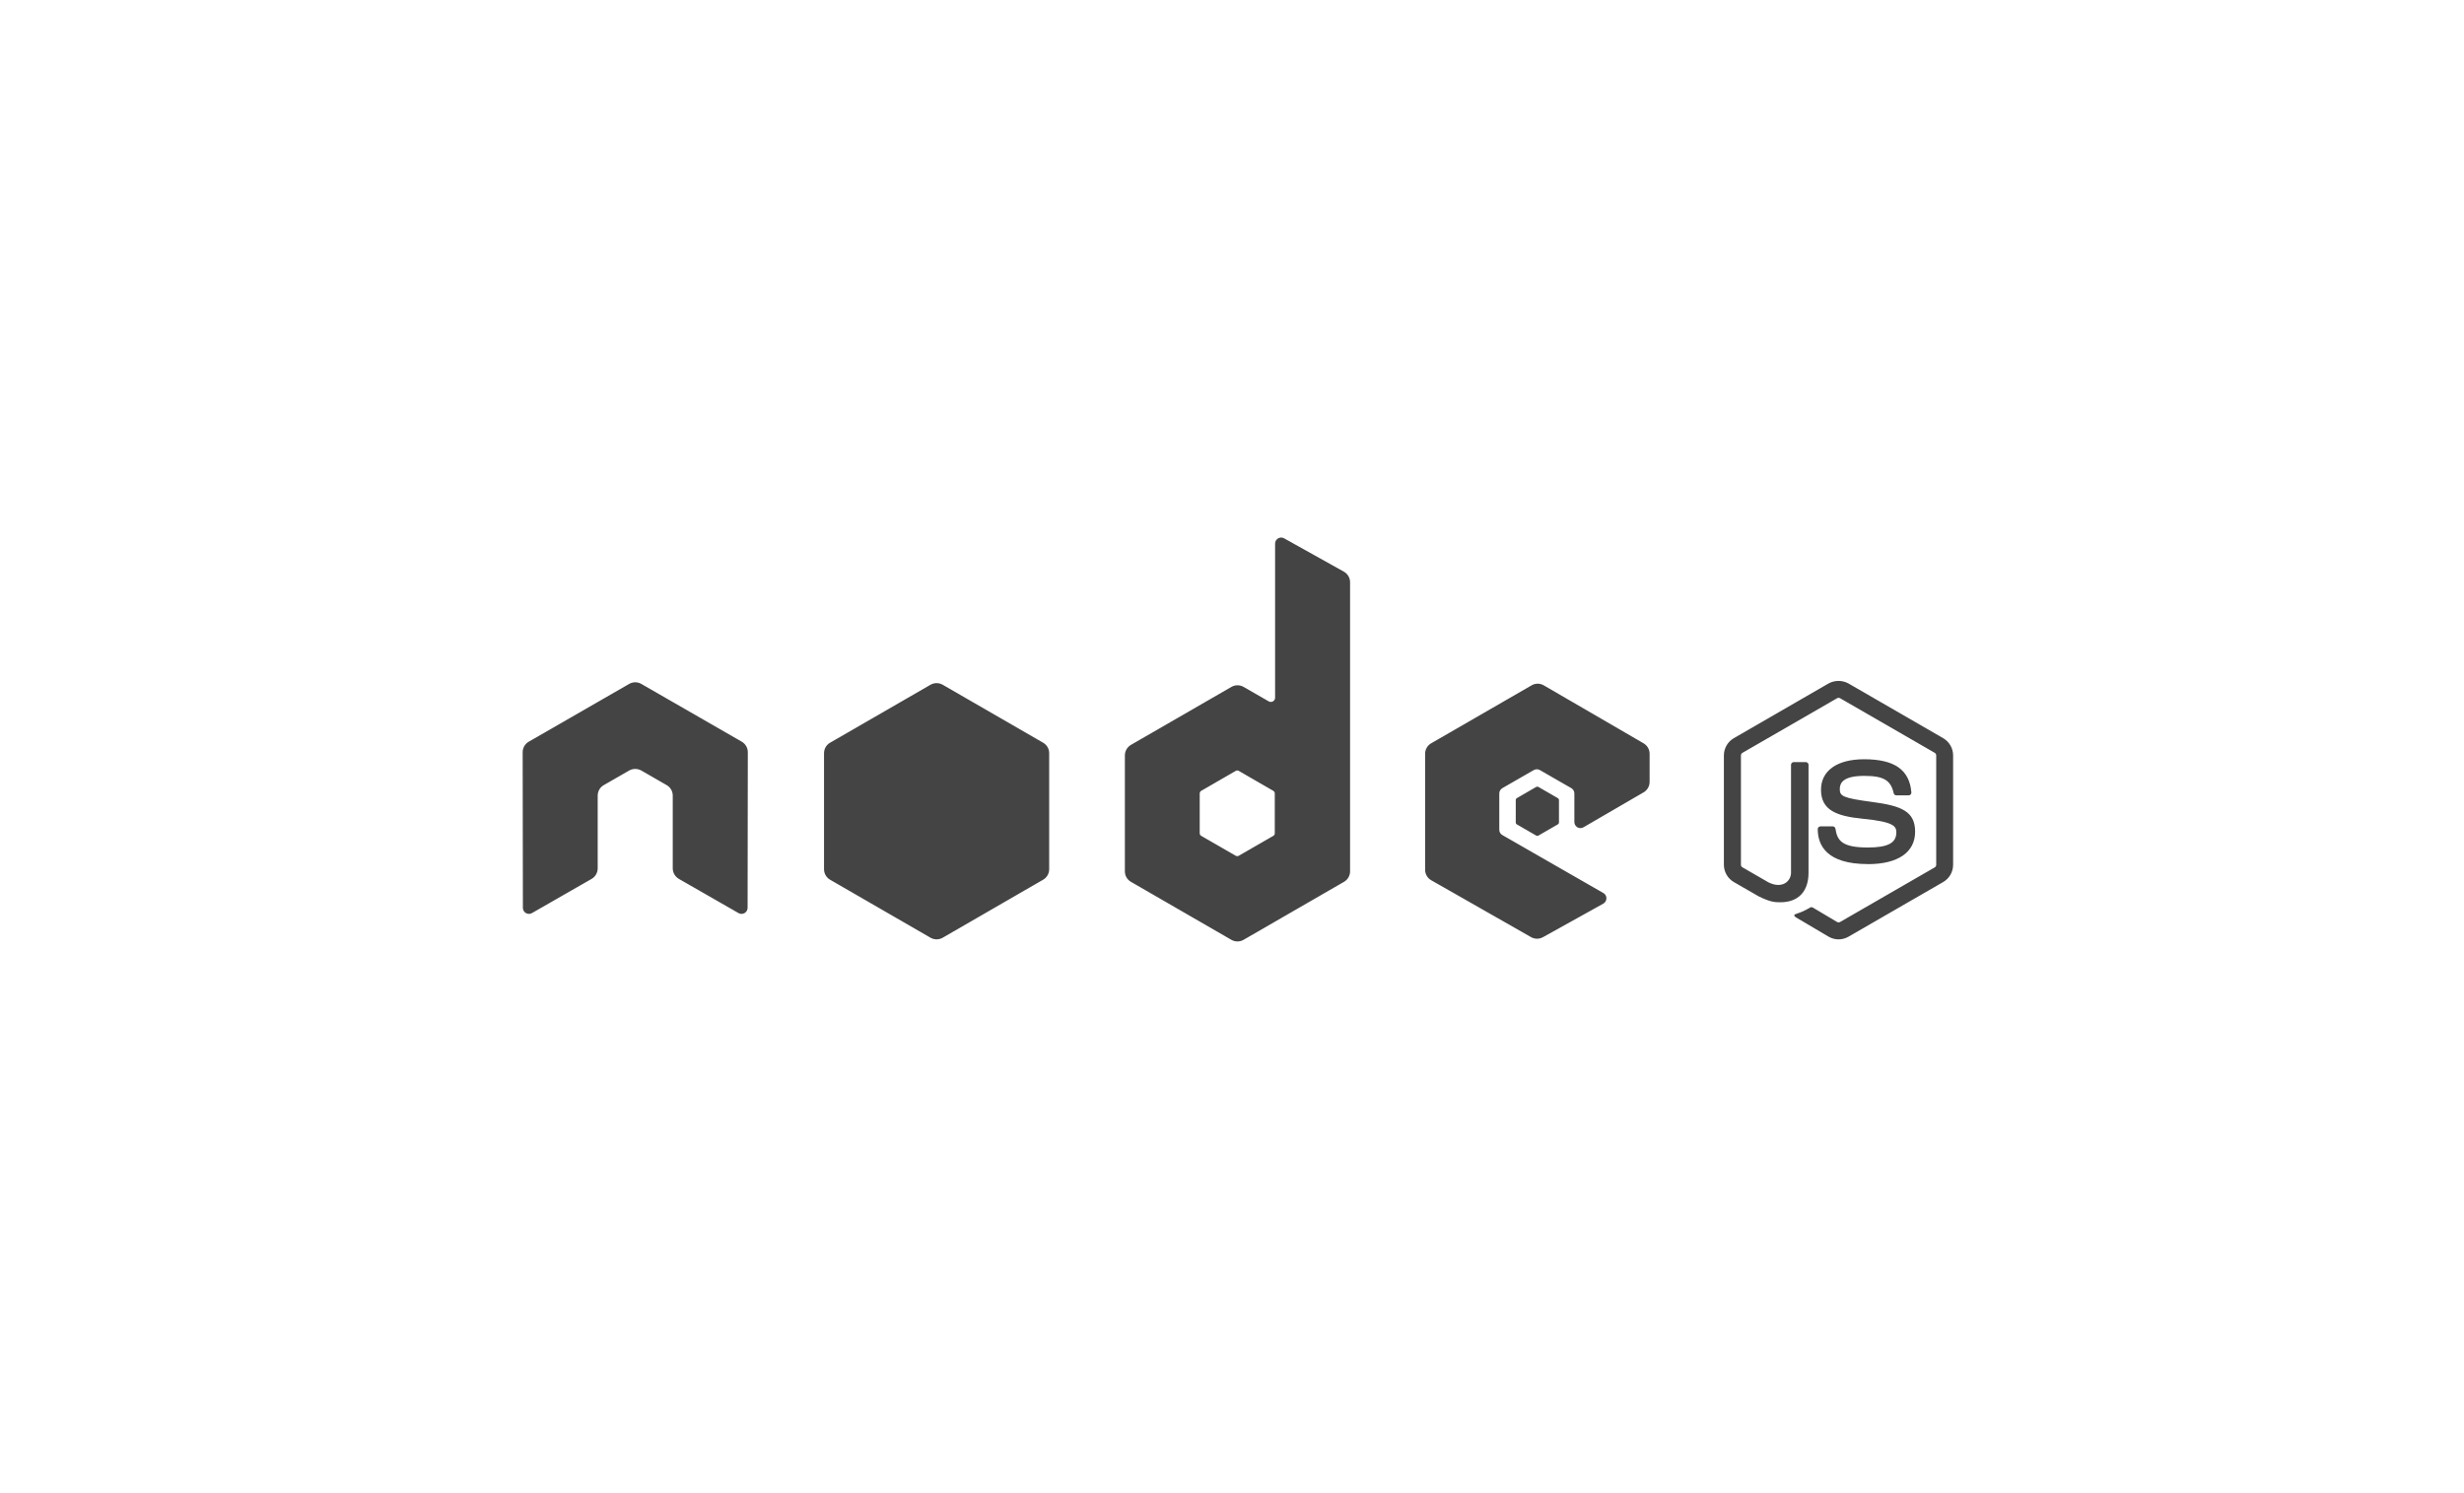 <svg width="165" height="100" viewBox="0 0 165 100" fill="none" xmlns="http://www.w3.org/2000/svg">
<path d="M0 0H165V100H0V0Z" fill="white"/>
<path d="M50.077 50.379C50.077 50.236 50.04 50.096 49.969 49.972C49.898 49.848 49.795 49.745 49.672 49.673L42.945 45.804C42.832 45.738 42.705 45.701 42.574 45.696H42.503C42.373 45.702 42.245 45.739 42.132 45.804L35.408 49.673C35.284 49.745 35.181 49.848 35.109 49.971C35.038 50.096 35 50.236 35 50.379L35.015 60.801C35.015 60.872 35.033 60.942 35.069 61.003C35.105 61.065 35.156 61.116 35.218 61.151C35.279 61.187 35.349 61.206 35.42 61.206C35.492 61.206 35.562 61.187 35.623 61.151L39.618 58.861C39.742 58.789 39.844 58.686 39.915 58.562C39.986 58.439 40.023 58.298 40.024 58.156V53.285C40.024 52.997 40.177 52.727 40.429 52.583L42.132 51.604C42.256 51.534 42.396 51.498 42.538 51.498C42.681 51.498 42.821 51.534 42.945 51.604L44.645 52.583C44.769 52.654 44.871 52.756 44.942 52.88C45.013 53.003 45.05 53.143 45.05 53.285V58.156C45.05 58.447 45.207 58.711 45.459 58.861L49.454 61.151C49.515 61.187 49.585 61.206 49.657 61.206C49.728 61.206 49.798 61.187 49.859 61.151C49.92 61.115 49.971 61.064 50.007 61.003C50.042 60.941 50.061 60.872 50.062 60.801L50.077 50.379ZM85.988 36.051C85.862 35.98 85.709 35.984 85.586 36.057C85.463 36.131 85.386 36.263 85.386 36.407V46.727C85.386 46.777 85.373 46.826 85.348 46.869C85.323 46.912 85.287 46.947 85.243 46.972C85.2 46.997 85.152 47.01 85.102 47.01C85.052 47.01 85.003 46.998 84.96 46.973L83.275 46.003C83.151 45.932 83.011 45.895 82.869 45.895C82.726 45.895 82.586 45.932 82.462 46.003L75.735 49.885C75.612 49.956 75.509 50.059 75.437 50.182C75.365 50.305 75.328 50.445 75.327 50.588V58.355C75.327 58.647 75.481 58.914 75.732 59.058L82.459 62.943C82.583 63.014 82.723 63.051 82.865 63.051C83.008 63.051 83.148 63.014 83.272 62.943L90.002 59.058C90.125 58.986 90.227 58.884 90.298 58.761C90.37 58.637 90.407 58.497 90.407 58.355V38.994C90.407 38.849 90.368 38.708 90.295 38.583C90.221 38.458 90.116 38.355 89.99 38.285L85.985 36.051H85.988ZM85.365 55.805C85.366 55.841 85.357 55.876 85.339 55.907C85.321 55.938 85.295 55.963 85.264 55.98L82.953 57.312C82.922 57.33 82.887 57.339 82.852 57.339C82.816 57.339 82.781 57.33 82.751 57.312L80.44 55.98C80.409 55.962 80.383 55.937 80.365 55.906C80.347 55.875 80.338 55.84 80.338 55.805V53.138C80.338 53.065 80.378 52.997 80.44 52.963L82.751 51.628C82.781 51.61 82.816 51.601 82.852 51.601C82.887 51.601 82.922 51.61 82.953 51.628L85.264 52.963C85.325 53 85.365 53.068 85.365 53.138V55.805ZM110.06 53.068C110.183 52.996 110.285 52.894 110.356 52.77C110.427 52.647 110.465 52.507 110.465 52.365V50.484C110.465 50.341 110.428 50.201 110.356 50.078C110.285 49.955 110.183 49.852 110.06 49.781L103.376 45.899C103.253 45.827 103.112 45.788 102.969 45.788C102.826 45.788 102.686 45.827 102.563 45.899L95.836 49.781C95.713 49.852 95.61 49.955 95.539 50.078C95.468 50.201 95.43 50.341 95.431 50.484V58.248C95.431 58.539 95.587 58.809 95.842 58.953L102.526 62.762C102.771 62.903 103.075 62.903 103.324 62.765L107.365 60.519C107.491 60.448 107.571 60.313 107.574 60.166C107.577 60.018 107.497 59.883 107.371 59.81L100.602 55.925C100.54 55.889 100.488 55.838 100.452 55.776C100.417 55.714 100.398 55.643 100.399 55.572V53.138C100.399 52.994 100.476 52.859 100.602 52.785L102.71 51.573C102.772 51.538 102.842 51.52 102.912 51.52C102.983 51.52 103.053 51.538 103.115 51.573L105.223 52.785C105.285 52.821 105.336 52.872 105.372 52.934C105.408 52.996 105.426 53.067 105.426 53.138V55.053C105.426 55.197 105.503 55.332 105.628 55.406C105.754 55.48 105.911 55.477 106.036 55.406L110.063 53.065L110.06 53.068ZM62.312 45.859C62.436 45.788 62.576 45.751 62.719 45.751C62.861 45.751 63.002 45.788 63.126 45.859L69.852 49.741C69.976 49.812 70.078 49.914 70.15 50.038C70.221 50.161 70.258 50.301 70.257 50.444V58.214C70.257 58.356 70.22 58.496 70.149 58.619C70.078 58.743 69.975 58.845 69.852 58.917L63.126 62.802C63.002 62.873 62.861 62.91 62.719 62.91C62.576 62.91 62.436 62.873 62.312 62.802L55.586 58.917C55.462 58.846 55.36 58.743 55.289 58.62C55.218 58.496 55.18 58.356 55.18 58.214V50.444C55.18 50.152 55.334 49.885 55.586 49.741L62.312 45.859ZM123.12 62.912C122.887 62.912 122.657 62.85 122.455 62.734L120.337 61.482C120.021 61.304 120.177 61.243 120.279 61.206C120.699 61.059 120.785 61.025 121.236 60.77C121.282 60.743 121.347 60.755 121.396 60.782L123.022 61.749C123.052 61.766 123.086 61.775 123.12 61.775C123.155 61.775 123.189 61.766 123.219 61.749L129.562 58.088C129.591 58.07 129.615 58.045 129.632 58.015C129.649 57.985 129.657 57.951 129.657 57.916V50.594C129.657 50.559 129.648 50.525 129.631 50.494C129.613 50.463 129.589 50.438 129.559 50.419L123.219 46.761C123.189 46.745 123.155 46.736 123.12 46.736C123.086 46.736 123.052 46.745 123.022 46.761L116.682 50.419C116.651 50.437 116.626 50.462 116.608 50.493C116.59 50.524 116.581 50.559 116.581 50.594V57.916C116.581 57.987 116.621 58.051 116.679 58.085L118.416 59.089C119.358 59.561 119.935 59.006 119.935 58.447V51.22C119.936 51.172 119.956 51.126 119.99 51.092C120.024 51.058 120.071 51.039 120.119 51.039H120.923C120.972 51.039 121.018 51.058 121.052 51.092C121.087 51.126 121.107 51.172 121.107 51.22V58.447C121.107 59.705 120.423 60.426 119.229 60.426C118.864 60.426 118.573 60.426 117.768 60.031L116.105 59.073C115.903 58.956 115.735 58.787 115.618 58.584C115.501 58.381 115.439 58.151 115.439 57.916V50.594C115.439 50.118 115.694 49.673 116.105 49.437L122.448 45.773C122.653 45.661 122.882 45.603 123.114 45.603C123.347 45.603 123.576 45.661 123.78 45.773L130.123 49.437C130.326 49.555 130.494 49.724 130.611 49.927C130.728 50.13 130.789 50.36 130.789 50.594V57.916C130.789 58.15 130.727 58.38 130.611 58.584C130.494 58.786 130.326 58.955 130.123 59.073L123.78 62.734C123.577 62.851 123.346 62.913 123.111 62.912H123.12ZM125.081 57.87C122.304 57.87 121.724 56.597 121.724 55.526C121.724 55.424 121.804 55.345 121.908 55.345H122.728C122.772 55.345 122.814 55.361 122.847 55.389C122.88 55.418 122.902 55.458 122.909 55.501C123.031 56.336 123.4 56.759 125.081 56.759C126.416 56.759 126.987 56.456 126.987 55.75C126.987 55.342 126.828 55.038 124.75 54.835C123.016 54.663 121.942 54.28 121.942 52.893C121.942 51.613 123.022 50.849 124.83 50.849C126.861 50.849 127.868 51.555 127.994 53.068C128 53.12 127.981 53.169 127.945 53.209C127.908 53.249 127.862 53.267 127.81 53.267H126.987C126.946 53.267 126.905 53.252 126.873 53.226C126.841 53.2 126.818 53.163 126.809 53.123C126.613 52.245 126.131 51.963 124.83 51.963C123.372 51.963 123.2 52.472 123.2 52.853C123.2 53.316 123.4 53.448 125.37 53.709C127.319 53.967 128.245 54.332 128.245 55.701C128.245 57.081 127.095 57.873 125.084 57.873L125.081 57.87ZM102.866 52.705C102.89 52.692 102.917 52.685 102.945 52.685C102.972 52.685 102.999 52.692 103.023 52.705L104.315 53.451C104.339 53.464 104.359 53.484 104.373 53.508C104.387 53.532 104.395 53.559 104.395 53.586V55.078C104.395 55.105 104.387 55.132 104.373 55.156C104.359 55.18 104.339 55.199 104.315 55.213L103.023 55.958C102.999 55.972 102.972 55.979 102.945 55.979C102.917 55.979 102.89 55.972 102.866 55.958L101.578 55.213C101.554 55.199 101.534 55.179 101.521 55.156C101.507 55.132 101.5 55.105 101.501 55.078V53.586C101.501 53.531 101.531 53.479 101.578 53.451L102.866 52.705Z" fill="#444444"/>
</svg>
